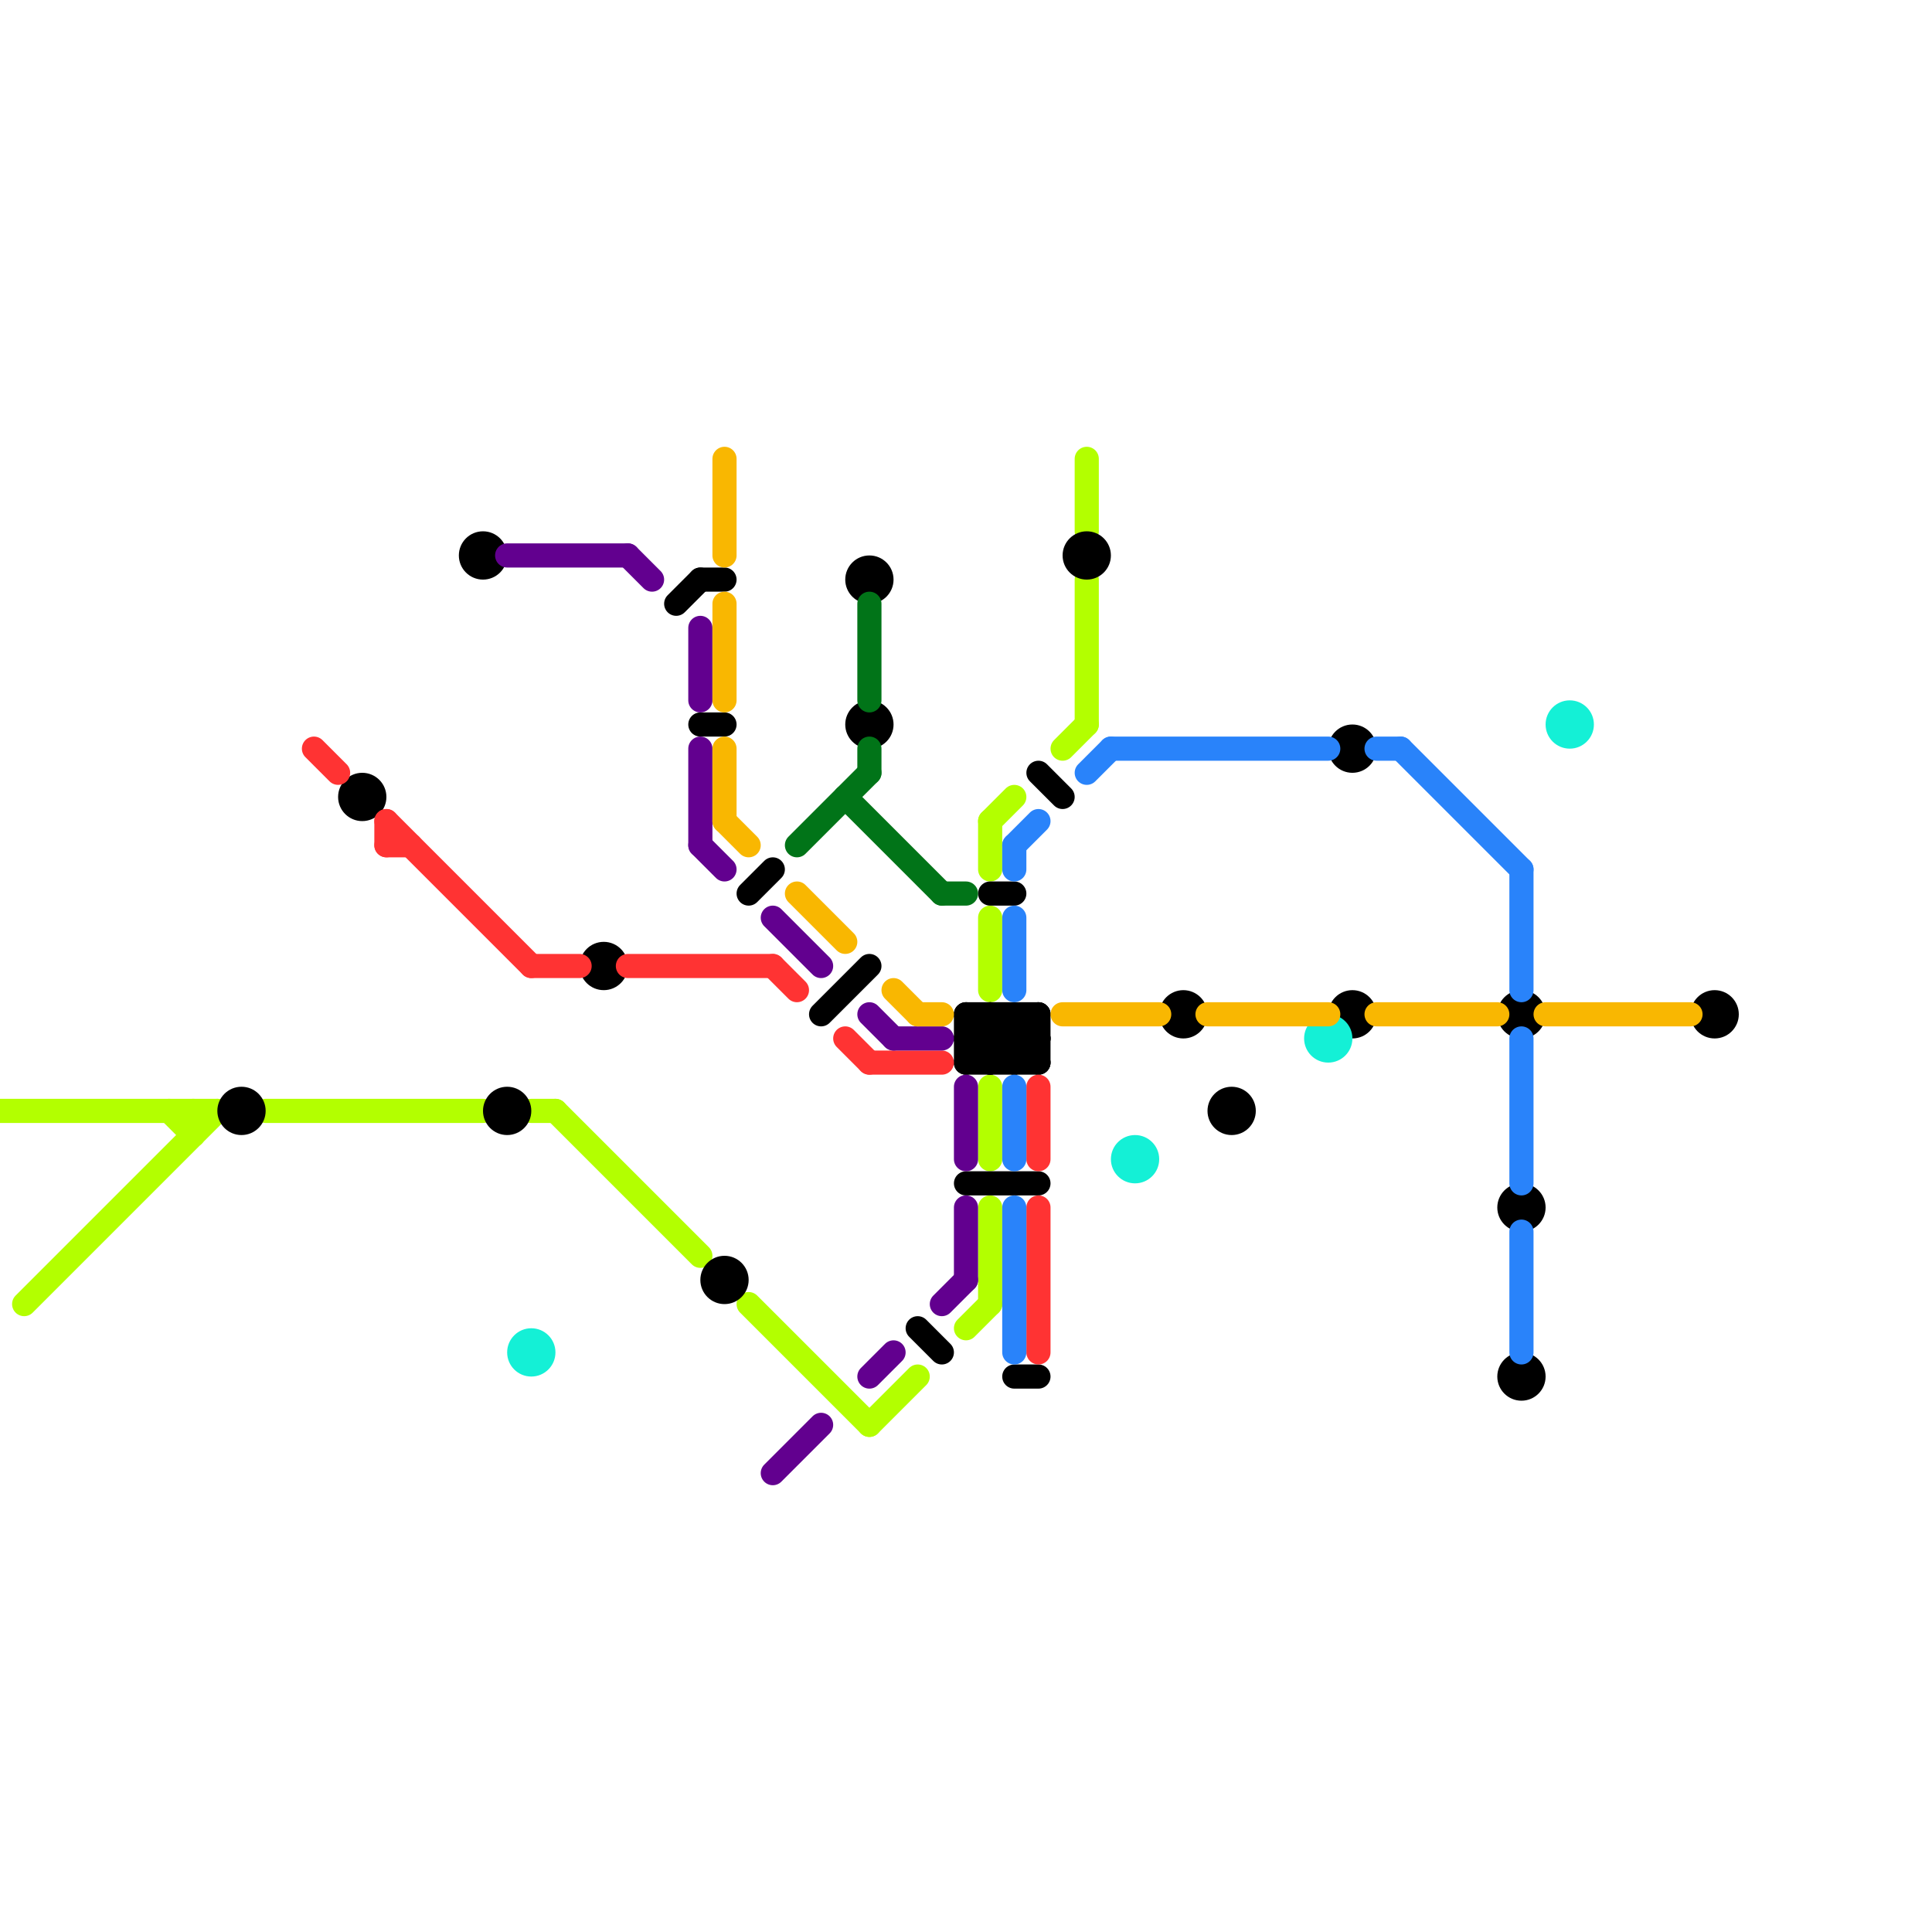 
<svg version="1.1" xmlns="http://www.w3.org/2000/svg" viewBox="0 0 80 80">
<style>line { stroke-width: 1; fill: none; stroke-linecap: round; stroke-linejoin: round; } .c0 { stroke: #b3ff00 } .c1 { stroke: #000000 } .c2 { stroke: #ff3333 } .c3 { stroke: #62008f } .c4 { stroke: #14f0d6 } .c5 { stroke: #f9b701 } .c6 { stroke: #017418 } .c7 { stroke: #2983fa }</style><line class="c0" x1="31" y1="54" x2="36" y2="59"/><line class="c0" x1="41" y1="38" x2="41" y2="41"/><line class="c0" x1="41" y1="45" x2="41" y2="48"/><line class="c0" x1="45" y1="24" x2="45" y2="30"/><line class="c0" x1="40" y1="55" x2="41" y2="54"/><line class="c0" x1="41" y1="34" x2="41" y2="36"/><line class="c0" x1="8" y1="46" x2="8" y2="47"/><line class="c0" x1="45" y1="19" x2="45" y2="22"/><line class="c0" x1="22" y1="46" x2="23" y2="46"/><line class="c0" x1="7" y1="46" x2="8" y2="47"/><line class="c0" x1="23" y1="46" x2="29" y2="52"/><line class="c0" x1="44" y1="31" x2="45" y2="30"/><line class="c0" x1="1" y1="54" x2="9" y2="46"/><line class="c0" x1="11" y1="46" x2="20" y2="46"/><line class="c0" x1="36" y1="59" x2="38" y2="57"/><line class="c0" x1="0" y1="46" x2="9" y2="46"/><line class="c0" x1="41" y1="50" x2="41" y2="54"/><line class="c0" x1="41" y1="34" x2="42" y2="33"/><line class="c1" x1="28" y1="25" x2="29" y2="24"/><line class="c1" x1="31" y1="37" x2="32" y2="36"/><line class="c1" x1="42" y1="44" x2="43" y2="43"/><line class="c1" x1="40" y1="43" x2="41" y2="42"/><line class="c1" x1="40" y1="42" x2="40" y2="44"/><line class="c1" x1="38" y1="55" x2="39" y2="56"/><line class="c1" x1="40" y1="42" x2="42" y2="44"/><line class="c1" x1="40" y1="43" x2="41" y2="44"/><line class="c1" x1="41" y1="37" x2="42" y2="37"/><line class="c1" x1="43" y1="32" x2="44" y2="33"/><line class="c1" x1="40" y1="42" x2="43" y2="42"/><line class="c1" x1="34" y1="42" x2="36" y2="40"/><line class="c1" x1="40" y1="44" x2="43" y2="44"/><line class="c1" x1="41" y1="42" x2="41" y2="44"/><line class="c1" x1="29" y1="24" x2="30" y2="24"/><line class="c1" x1="41" y1="42" x2="43" y2="44"/><line class="c1" x1="42" y1="57" x2="43" y2="57"/><line class="c1" x1="40" y1="44" x2="42" y2="42"/><line class="c1" x1="43" y1="42" x2="43" y2="44"/><line class="c1" x1="42" y1="42" x2="42" y2="44"/><line class="c1" x1="40" y1="49" x2="43" y2="49"/><line class="c1" x1="42" y1="42" x2="43" y2="43"/><line class="c1" x1="41" y1="44" x2="43" y2="42"/><line class="c1" x1="40" y1="43" x2="43" y2="43"/><line class="c1" x1="29" y1="30" x2="30" y2="30"/><circle cx="30" cy="53" r="1" fill="#000000" /><circle cx="36" cy="24" r="1" fill="#000000" /><circle cx="36" cy="30" r="1" fill="#000000" /><circle cx="49" cy="42" r="1" fill="#000000" /><circle cx="45" cy="23" r="1" fill="#000000" /><circle cx="71" cy="42" r="1" fill="#000000" /><circle cx="56" cy="42" r="1" fill="#000000" /><circle cx="15" cy="33" r="1" fill="#000000" /><circle cx="20" cy="23" r="1" fill="#000000" /><circle cx="63" cy="57" r="1" fill="#000000" /><circle cx="10" cy="46" r="1" fill="#000000" /><circle cx="51" cy="46" r="1" fill="#000000" /><circle cx="63" cy="50" r="1" fill="#000000" /><circle cx="25" cy="40" r="1" fill="#000000" /><circle cx="56" cy="31" r="1" fill="#000000" /><circle cx="63" cy="42" r="1" fill="#000000" /><circle cx="21" cy="46" r="1" fill="#000000" /><line class="c2" x1="22" y1="40" x2="24" y2="40"/><line class="c2" x1="26" y1="40" x2="32" y2="40"/><line class="c2" x1="13" y1="31" x2="14" y2="32"/><line class="c2" x1="32" y1="40" x2="33" y2="41"/><line class="c2" x1="36" y1="44" x2="39" y2="44"/><line class="c2" x1="43" y1="50" x2="43" y2="56"/><line class="c2" x1="16" y1="34" x2="16" y2="35"/><line class="c2" x1="16" y1="34" x2="22" y2="40"/><line class="c2" x1="43" y1="45" x2="43" y2="48"/><line class="c2" x1="16" y1="35" x2="17" y2="35"/><line class="c2" x1="35" y1="43" x2="36" y2="44"/><line class="c3" x1="37" y1="43" x2="39" y2="43"/><line class="c3" x1="29" y1="35" x2="30" y2="36"/><line class="c3" x1="40" y1="45" x2="40" y2="48"/><line class="c3" x1="40" y1="50" x2="40" y2="53"/><line class="c3" x1="32" y1="38" x2="34" y2="40"/><line class="c3" x1="29" y1="31" x2="29" y2="35"/><line class="c3" x1="36" y1="42" x2="37" y2="43"/><line class="c3" x1="21" y1="23" x2="26" y2="23"/><line class="c3" x1="36" y1="57" x2="37" y2="56"/><line class="c3" x1="39" y1="54" x2="40" y2="53"/><line class="c3" x1="32" y1="61" x2="34" y2="59"/><line class="c3" x1="26" y1="23" x2="27" y2="24"/><line class="c3" x1="29" y1="26" x2="29" y2="29"/><circle cx="65" cy="30" r="1" fill="#14f0d6" /><circle cx="47" cy="48" r="1" fill="#14f0d6" /><circle cx="22" cy="56" r="1" fill="#14f0d6" /><circle cx="55" cy="43" r="1" fill="#14f0d6" /><line class="c5" x1="50" y1="42" x2="55" y2="42"/><line class="c5" x1="64" y1="42" x2="70" y2="42"/><line class="c5" x1="30" y1="19" x2="30" y2="23"/><line class="c5" x1="57" y1="42" x2="62" y2="42"/><line class="c5" x1="30" y1="25" x2="30" y2="29"/><line class="c5" x1="33" y1="37" x2="35" y2="39"/><line class="c5" x1="38" y1="42" x2="39" y2="42"/><line class="c5" x1="44" y1="42" x2="48" y2="42"/><line class="c5" x1="30" y1="31" x2="30" y2="34"/><line class="c5" x1="37" y1="41" x2="38" y2="42"/><line class="c5" x1="30" y1="34" x2="31" y2="35"/><line class="c6" x1="35" y1="33" x2="39" y2="37"/><line class="c6" x1="33" y1="35" x2="36" y2="32"/><line class="c6" x1="39" y1="37" x2="40" y2="37"/><line class="c6" x1="36" y1="31" x2="36" y2="32"/><line class="c6" x1="36" y1="25" x2="36" y2="29"/><line class="c7" x1="42" y1="38" x2="42" y2="41"/><line class="c7" x1="63" y1="43" x2="63" y2="49"/><line class="c7" x1="63" y1="51" x2="63" y2="56"/><line class="c7" x1="57" y1="31" x2="58" y2="31"/><line class="c7" x1="63" y1="36" x2="63" y2="41"/><line class="c7" x1="58" y1="31" x2="63" y2="36"/><line class="c7" x1="45" y1="32" x2="46" y2="31"/><line class="c7" x1="42" y1="35" x2="42" y2="36"/><line class="c7" x1="42" y1="45" x2="42" y2="48"/><line class="c7" x1="46" y1="31" x2="55" y2="31"/><line class="c7" x1="42" y1="35" x2="43" y2="34"/><line class="c7" x1="42" y1="50" x2="42" y2="56"/>


</svg>

